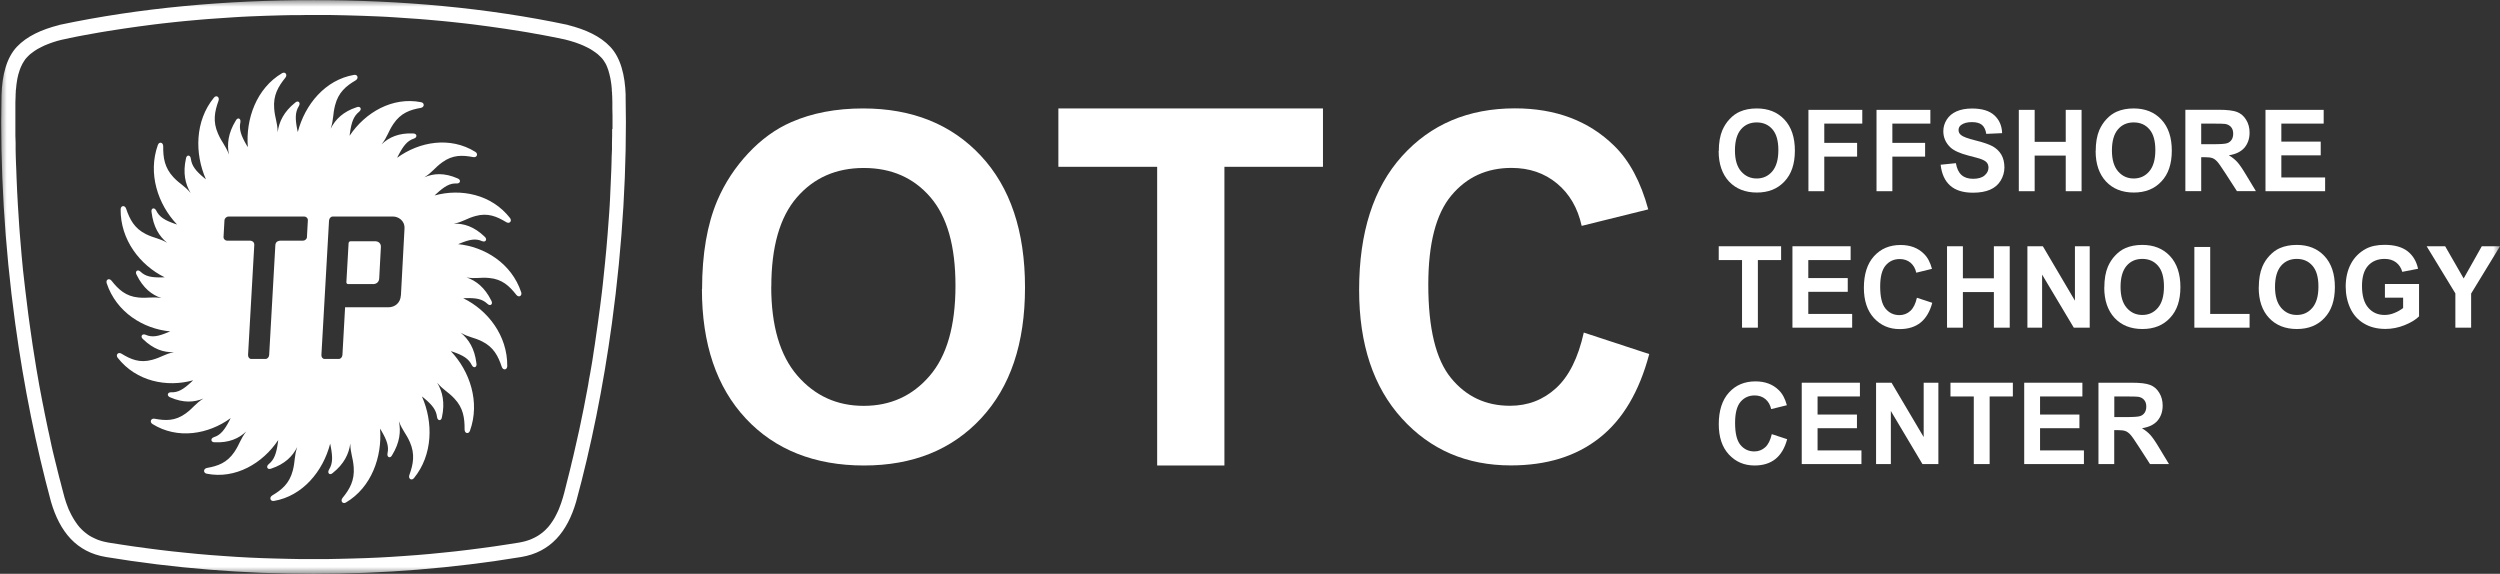<svg width="183" height="42" viewBox="0 0 183 42" fill="none" xmlns="http://www.w3.org/2000/svg">
<rect x="0" y="0" width="183" height="42" fill="#333333" stroke="none"/>
<mask id="mask0_537_9927" style="mask-type:luminance" maskUnits="userSpaceOnUse" x="0" y="0" width="183" height="42">
<path d="M183 0H0V42H183V0Z" fill="white"/>
</mask>
<g mask="url(#mask0_537_9927)">
<path d="M51.392 21.159C51.392 18.586 51.766 16.424 52.507 14.678C53.059 13.389 53.817 12.239 54.776 11.215C55.735 10.192 56.783 9.435 57.926 8.938C59.443 8.273 61.193 7.938 63.178 7.938C66.768 7.938 69.645 9.094 71.797 11.4C73.955 13.713 75.031 16.921 75.031 21.038C75.031 25.154 73.96 28.31 71.82 30.617C69.679 32.924 66.819 34.074 63.239 34.074C59.66 34.074 56.733 32.929 54.592 30.634C52.451 28.339 51.381 25.183 51.381 21.159M56.454 20.985C56.454 23.847 57.09 26.015 58.367 27.495C59.643 28.969 61.26 29.709 63.223 29.709C65.185 29.709 66.796 28.975 68.051 27.512C69.311 26.05 69.941 23.847 69.941 20.916C69.941 17.985 69.327 15.858 68.106 14.435C66.88 13.013 65.257 12.296 63.228 12.296C61.199 12.296 59.565 13.019 58.322 14.459C57.079 15.898 56.46 18.078 56.46 20.985" fill="white"/>
<path d="M84.704 34.074V12.21H77.473V7.938H96.841V12.21H89.627V34.074H84.704Z" fill="white"/>
<path d="M115.952 24.35L120.724 25.917C119.994 28.674 118.778 30.727 117.072 32.062C115.372 33.404 113.214 34.068 110.594 34.068C107.36 34.068 104.696 32.924 102.616 30.628C100.531 28.333 99.488 25.2 99.488 21.223C99.488 17.014 100.536 13.748 102.633 11.424C104.729 9.1 107.483 7.932 110.895 7.932C113.878 7.932 116.297 8.845 118.16 10.672C119.269 11.753 120.1 13.302 120.652 15.326L115.779 16.534C115.489 15.222 114.887 14.187 113.973 13.43C113.058 12.672 111.949 12.291 110.639 12.291C108.832 12.291 107.366 12.961 106.24 14.308C105.114 15.655 104.551 17.829 104.551 20.841C104.551 24.038 105.102 26.31 106.212 27.669C107.321 29.027 108.76 29.703 110.533 29.703C111.843 29.703 112.964 29.27 113.906 28.409C114.848 27.547 115.523 26.189 115.935 24.339" fill="white"/>
<path d="M125.816 11.053C125.816 10.447 125.905 9.938 126.078 9.527C126.212 9.227 126.385 8.949 126.613 8.712C126.842 8.469 127.087 8.29 127.355 8.175C127.711 8.018 128.124 7.938 128.592 7.938C129.44 7.938 130.114 8.209 130.622 8.753C131.129 9.296 131.385 10.053 131.385 11.025C131.385 11.996 131.135 12.742 130.627 13.279C130.125 13.823 129.451 14.094 128.603 14.094C127.756 14.094 127.07 13.823 126.563 13.285C126.061 12.742 125.805 12.002 125.805 11.053M126.998 11.013C126.998 11.69 127.148 12.198 127.449 12.545C127.75 12.892 128.13 13.065 128.592 13.065C129.055 13.065 129.434 12.892 129.73 12.545C130.025 12.198 130.176 11.684 130.176 10.99C130.176 10.296 130.031 9.799 129.741 9.464C129.451 9.128 129.066 8.961 128.592 8.961C128.118 8.961 127.728 9.128 127.438 9.47C127.148 9.811 126.998 10.325 126.998 11.007" fill="white"/>
<path d="M132.377 13.996V8.042H136.319V9.047H133.537V10.458H135.94V11.464H133.537V13.996H132.377Z" fill="white"/>
<path d="M137.361 13.996V8.042H141.303V9.047H138.521V10.458H140.918V11.464H138.521V13.996H137.361Z" fill="white"/>
<path d="M142.045 12.059L143.171 11.944C143.238 12.337 143.377 12.626 143.584 12.811C143.79 12.996 144.074 13.088 144.426 13.088C144.799 13.088 145.083 13.008 145.273 12.84C145.463 12.678 145.557 12.487 145.557 12.268C145.557 12.129 145.518 12.007 145.44 11.909C145.362 11.811 145.223 11.724 145.022 11.649C144.888 11.597 144.576 11.51 144.091 11.389C143.472 11.227 143.032 11.03 142.781 10.799C142.43 10.47 142.251 10.071 142.251 9.602C142.251 9.302 142.335 9.013 142.502 8.753C142.669 8.487 142.909 8.29 143.221 8.151C143.534 8.013 143.913 7.943 144.353 7.943C145.072 7.943 145.619 8.105 145.981 8.435C146.343 8.764 146.539 9.198 146.555 9.747L145.396 9.799C145.345 9.493 145.239 9.273 145.078 9.14C144.916 9.007 144.671 8.938 144.342 8.938C144.013 8.938 143.74 9.007 143.55 9.152C143.428 9.244 143.366 9.365 143.366 9.522C143.366 9.66 143.422 9.782 143.539 9.88C143.684 10.007 144.041 10.14 144.604 10.279C145.167 10.418 145.585 10.562 145.858 10.707C146.126 10.857 146.338 11.054 146.494 11.314C146.644 11.568 146.723 11.886 146.723 12.262C146.723 12.603 146.628 12.921 146.449 13.222C146.265 13.522 146.009 13.742 145.674 13.886C145.34 14.031 144.922 14.106 144.426 14.106C143.701 14.106 143.143 13.933 142.753 13.586C142.363 13.239 142.129 12.73 142.056 12.065" fill="white"/>
<path d="M147.777 13.996V8.042H148.937V10.383H151.212V8.042H152.371V13.996H151.212V11.389H148.937V13.996H147.777Z" fill="white"/>
<path d="M153.406 11.053C153.406 10.447 153.495 9.938 153.668 9.527C153.802 9.227 153.975 8.949 154.203 8.712C154.432 8.469 154.677 8.29 154.945 8.175C155.302 8.018 155.714 7.938 156.182 7.938C157.03 7.938 157.704 8.209 158.212 8.753C158.719 9.296 158.976 10.053 158.976 11.025C158.976 11.996 158.725 12.742 158.217 13.279C157.716 13.823 157.041 14.094 156.194 14.094C155.346 14.094 154.66 13.823 154.159 13.285C153.657 12.742 153.4 12.002 153.4 11.053M154.593 11.013C154.593 11.69 154.744 12.198 155.045 12.545C155.346 12.892 155.725 13.065 156.188 13.065C156.651 13.065 157.03 12.892 157.325 12.545C157.621 12.198 157.771 11.684 157.771 10.99C157.771 10.296 157.626 9.799 157.336 9.464C157.047 9.128 156.667 8.961 156.188 8.961C155.709 8.961 155.324 9.128 155.034 9.47C154.744 9.811 154.593 10.325 154.593 11.007" fill="white"/>
<path d="M159.969 13.996V8.036H162.411C163.024 8.036 163.47 8.088 163.749 8.198C164.027 8.302 164.25 8.493 164.418 8.77C164.585 9.042 164.669 9.354 164.669 9.707C164.669 10.152 164.54 10.522 164.29 10.817C164.033 11.106 163.66 11.291 163.152 11.366C163.403 11.516 163.609 11.684 163.771 11.863C163.933 12.042 164.156 12.366 164.429 12.828L165.131 13.99H163.743L162.907 12.695C162.606 12.233 162.405 11.938 162.294 11.822C162.182 11.701 162.071 11.62 161.948 11.574C161.825 11.528 161.63 11.505 161.363 11.505H161.128V13.99H159.969V13.996ZM161.128 10.556H161.987C162.544 10.556 162.89 10.533 163.03 10.481C163.169 10.435 163.275 10.348 163.353 10.233C163.431 10.111 163.47 9.967 163.47 9.788C163.47 9.585 163.42 9.423 163.314 9.302C163.208 9.18 163.063 9.1 162.879 9.071C162.784 9.059 162.5 9.048 162.032 9.048H161.128V10.556Z" fill="white"/>
<path d="M165.834 13.996V8.042H170.093V9.047H166.994V10.366H169.876V11.371H166.994V12.99H170.199V13.996H165.834Z" fill="white"/>
<path d="M127.517 23.986V19.037H125.811V18.026H130.377V19.037H128.676V23.986H127.517Z" fill="white"/>
<path d="M131.207 23.986V18.026H135.466V19.037H132.367V20.355H135.255V21.361H132.367V22.98H135.578V23.986H131.207Z" fill="white"/>
<path d="M140.316 21.795L141.442 22.165C141.269 22.812 140.979 23.298 140.583 23.616C140.182 23.934 139.675 24.09 139.056 24.09C138.292 24.09 137.668 23.818 137.171 23.281C136.681 22.743 136.436 22.003 136.436 21.067C136.436 20.078 136.681 19.303 137.177 18.754C137.673 18.205 138.32 17.933 139.123 17.933C139.825 17.933 140.4 18.147 140.834 18.581C141.096 18.835 141.292 19.199 141.42 19.679L140.271 19.962C140.204 19.65 140.059 19.407 139.848 19.228C139.63 19.049 139.368 18.962 139.061 18.962C138.638 18.962 138.292 19.118 138.024 19.436C137.757 19.754 137.629 20.269 137.629 20.98C137.629 21.731 137.757 22.269 138.019 22.587C138.281 22.905 138.621 23.067 139.039 23.067C139.346 23.067 139.613 22.963 139.836 22.76C140.059 22.558 140.216 22.24 140.316 21.801" fill="white"/>
<path d="M142.523 23.986V18.026H143.683V20.373H145.952V18.026H147.112V23.986H145.952V21.379H143.683V23.986H142.523Z" fill="white"/>
<path d="M148.406 23.986V18.026H149.538L151.885 22.009V18.026H152.967V23.986H151.802L149.482 20.101V23.986H148.406Z" fill="white"/>
<path d="M154.037 21.043C154.037 20.436 154.126 19.928 154.299 19.517C154.433 19.217 154.605 18.939 154.834 18.702C155.063 18.459 155.308 18.28 155.576 18.164C155.932 18.008 156.345 17.927 156.813 17.927C157.661 17.927 158.335 18.199 158.843 18.742C159.35 19.286 159.606 20.043 159.606 21.015C159.606 21.986 159.356 22.732 158.848 23.269C158.346 23.813 157.672 24.084 156.824 24.084C155.977 24.084 155.291 23.813 154.789 23.275C154.288 22.732 154.031 21.991 154.031 21.043M155.224 21.003C155.224 21.679 155.375 22.188 155.676 22.535C155.977 22.882 156.356 23.055 156.819 23.055C157.282 23.055 157.661 22.882 157.956 22.535C158.252 22.188 158.402 21.674 158.402 20.98C158.402 20.286 158.257 19.789 157.967 19.454C157.677 19.118 157.293 18.951 156.819 18.951C156.345 18.951 155.955 19.118 155.665 19.459C155.375 19.8 155.224 20.315 155.224 20.997" fill="white"/>
<path d="M160.627 23.986V18.078H161.787V22.98H164.669V23.986H160.627Z" fill="white"/>
<path d="M165.343 21.043C165.343 20.436 165.433 19.928 165.606 19.517C165.734 19.217 165.912 18.939 166.141 18.702C166.369 18.459 166.615 18.28 166.882 18.164C167.239 18.008 167.652 17.927 168.12 17.927C168.967 17.927 169.642 18.199 170.149 18.742C170.657 19.286 170.913 20.043 170.913 21.015C170.913 21.986 170.662 22.732 170.155 23.269C169.653 23.813 168.978 24.084 168.131 24.084C167.284 24.084 166.598 23.813 166.096 23.275C165.589 22.732 165.338 21.991 165.338 21.043M166.531 21.003C166.531 21.679 166.682 22.188 166.983 22.535C167.284 22.882 167.663 23.055 168.125 23.055C168.588 23.055 168.967 22.882 169.263 22.535C169.558 22.188 169.709 21.674 169.709 20.98C169.709 20.286 169.564 19.789 169.274 19.454C168.984 19.118 168.599 18.951 168.125 18.951C167.652 18.951 167.261 19.118 166.971 19.459C166.682 19.8 166.531 20.315 166.531 20.997" fill="white"/>
<path d="M174.576 21.795V20.789H177.074V23.159C176.834 23.402 176.477 23.616 176.02 23.801C175.558 23.986 175.095 24.078 174.621 24.078C174.019 24.078 173.495 23.951 173.049 23.685C172.603 23.425 172.268 23.049 172.04 22.564C171.817 22.078 171.705 21.546 171.705 20.98C171.705 20.361 171.828 19.806 172.079 19.326C172.329 18.847 172.697 18.477 173.177 18.216C173.545 18.02 174.002 17.922 174.554 17.922C175.268 17.922 175.825 18.078 176.227 18.384C176.628 18.696 176.884 19.124 177.002 19.673L175.847 19.899C175.764 19.604 175.613 19.378 175.39 19.205C175.167 19.037 174.889 18.951 174.554 18.951C174.047 18.951 173.645 19.118 173.344 19.448C173.043 19.783 172.898 20.274 172.898 20.933C172.898 21.639 173.049 22.171 173.355 22.523C173.656 22.876 174.058 23.055 174.548 23.055C174.794 23.055 175.033 23.009 175.279 22.905C175.524 22.807 175.73 22.685 175.909 22.547V21.789H174.582L174.576 21.795Z" fill="white"/>
<path d="M179.733 23.986V21.477L177.631 18.026H178.986L180.34 20.384L181.667 18.026H183L180.887 21.488V23.986H179.733Z" fill="white"/>
<path d="M129.695 31.779L130.821 32.149C130.648 32.797 130.358 33.282 129.962 33.6C129.561 33.918 129.054 34.074 128.435 34.074C127.671 34.074 127.047 33.802 126.55 33.265C126.054 32.727 125.814 31.987 125.814 31.051C125.814 30.062 126.06 29.287 126.556 28.738C127.052 28.189 127.699 27.917 128.502 27.917C129.204 27.917 129.778 28.131 130.213 28.565C130.475 28.819 130.67 29.183 130.799 29.663L129.65 29.946C129.583 29.634 129.438 29.391 129.226 29.212C129.009 29.033 128.747 28.946 128.44 28.946C128.017 28.946 127.671 29.102 127.403 29.42C127.136 29.738 127.008 30.253 127.008 30.958C127.008 31.71 127.136 32.247 127.398 32.565C127.66 32.883 128 33.045 128.418 33.045C128.725 33.045 128.992 32.941 129.215 32.739C129.438 32.536 129.594 32.218 129.695 31.779Z" fill="white"/>
<path d="M131.887 33.97V28.015H136.146V29.021H133.046V30.345H135.929V31.345H133.046V32.97H136.258V33.97H131.887Z" fill="white"/>
<path d="M137.328 33.97V28.015H138.46L140.813 31.993V28.015H141.889V33.97H140.723L138.41 30.085V33.97H137.328Z" fill="white"/>
<path d="M144.481 33.97V29.021H142.775V28.015H147.341V29.021H145.641V33.97H144.481Z" fill="white"/>
<path d="M148.172 33.97V28.015H152.431V29.021H149.332V30.345H152.214V31.345H149.332V32.97H152.543V33.97H148.172Z" fill="white"/>
<path d="M153.607 33.97V28.015H156.049C156.662 28.015 157.108 28.067 157.387 28.177C157.666 28.281 157.889 28.472 158.056 28.75C158.223 29.021 158.307 29.334 158.307 29.686C158.307 30.131 158.179 30.501 157.928 30.796C157.677 31.085 157.298 31.27 156.791 31.345C157.041 31.496 157.248 31.663 157.409 31.843C157.571 32.022 157.794 32.346 158.067 32.808L158.77 33.97H157.382L156.545 32.675C156.25 32.213 156.043 31.918 155.932 31.802C155.82 31.681 155.703 31.6 155.581 31.553C155.458 31.507 155.263 31.484 154.995 31.484H154.761V33.97H153.602H153.607ZM154.767 30.53H155.625C156.183 30.53 156.529 30.507 156.668 30.455C156.807 30.409 156.913 30.322 156.991 30.206C157.069 30.085 157.108 29.941 157.108 29.761C157.108 29.559 157.058 29.397 156.952 29.276C156.852 29.154 156.701 29.073 156.517 29.044C156.423 29.033 156.144 29.021 155.67 29.021H154.767V30.53Z" fill="white"/>
<path d="M27.502 17.661H25.662C25.59 17.661 25.523 17.719 25.517 17.794L25.355 20.662C25.355 20.737 25.411 20.795 25.478 20.795H27.323C27.547 20.795 27.747 20.644 27.758 20.384L27.881 18.078C27.898 17.777 27.641 17.661 27.502 17.661Z" fill="white"/>
<path d="M45.8 6.984C45.755 5.498 45.427 4.22 44.663 3.417C43.932 2.648 42.879 2.162 41.58 1.833L41.557 1.821C35.731 0.584 29.337 1.96202e-05 22.959 0.012C16.569 1.96202e-05 10.18 0.584 4.354 1.821L4.332 1.833C3.033 2.162 1.979 2.648 1.243 3.417C0.485 4.214 0.15 5.492 0.111 6.984C-4.7192e-05 12.181 0.318 17.846 1.115 23.68C1.756 28.345 2.654 32.733 3.735 36.733C4.376 38.924 5.592 40.416 7.761 40.774C12.734 41.595 17.846 42.006 22.953 42.006C28.066 42.006 33.172 41.595 38.145 40.774C40.314 40.416 41.529 38.924 42.171 36.733C43.258 32.739 44.155 28.345 44.791 23.68C45.588 17.846 45.906 12.181 45.795 6.984M44.808 9.446V9.944L44.797 10.441V10.944L44.774 11.447L44.763 11.955L44.746 12.464L44.724 12.973L44.702 13.482L44.679 13.996L44.657 14.511L44.629 15.031L44.596 15.551L44.557 16.072L44.518 16.592L44.479 17.118L44.434 17.644L44.39 18.176L44.339 18.708L44.289 19.234L44.233 19.771L44.178 20.303L44.122 20.841L44.061 21.373L43.994 21.91L43.927 22.448L43.854 22.986L43.782 23.529L43.721 23.963L43.659 24.391L43.598 24.819L43.537 25.246L43.47 25.668L43.408 26.09L43.342 26.512L43.269 26.934L43.197 27.351L43.118 27.767L43.052 28.183L42.974 28.599L42.895 29.01L42.817 29.42L42.739 29.831L42.656 30.235L42.572 30.64L42.489 31.045L42.405 31.444L42.316 31.843L42.226 32.241L42.137 32.635L42.048 33.028L41.959 33.415L41.864 33.802L41.775 34.184L41.68 34.571L41.585 34.947L41.49 35.323L41.396 35.699L41.301 36.074L41.201 36.433L41.145 36.606L41.089 36.785L41.028 36.953L40.966 37.115L40.905 37.277L40.838 37.427L40.766 37.577L40.693 37.722L40.621 37.861L40.543 37.994L40.465 38.121L40.381 38.242L40.297 38.364L40.208 38.479L40.119 38.589L40.024 38.687L39.929 38.786L39.829 38.878L39.729 38.965L39.623 39.046L39.511 39.127L39.4 39.202L39.283 39.271L39.166 39.335L39.037 39.398L38.909 39.456L38.77 39.514L38.63 39.56L38.48 39.607L38.329 39.647L38.168 39.682L37.995 39.717L37.075 39.861L36.15 40L35.218 40.127L34.282 40.248L33.351 40.358L32.408 40.456L31.466 40.549L30.524 40.63L29.582 40.699L28.634 40.763L27.692 40.815L26.739 40.855L25.791 40.884L24.837 40.907L23.884 40.925H22.964H22.044L21.096 40.907L20.149 40.884L19.201 40.855L18.253 40.815L17.305 40.763L16.363 40.699L15.415 40.63L14.473 40.549L13.531 40.456L12.594 40.358L11.658 40.248L10.721 40.127L9.79 40L8.859 39.861L7.939 39.717L7.766 39.682L7.605 39.647L7.448 39.607L7.303 39.56L7.164 39.514L7.03 39.456L6.902 39.398L6.774 39.335L6.651 39.271L6.534 39.202L6.423 39.127L6.317 39.046L6.211 38.965L6.11 38.878L6.01 38.786L5.915 38.687L5.82 38.589L5.731 38.479L5.642 38.364L5.558 38.242L5.475 38.121L5.397 37.994L5.319 37.861L5.241 37.722L5.168 37.577L5.096 37.427L5.023 37.277L4.962 37.115L4.901 36.953L4.839 36.785L4.783 36.606L4.728 36.433L4.633 36.074L4.533 35.699L4.438 35.323L4.337 34.947L4.243 34.571L4.148 34.184L4.053 33.802L3.958 33.415L3.864 33.028L3.774 32.635L3.691 32.241L3.607 31.843L3.518 31.444L3.434 31.045L3.351 30.64L3.267 30.235L3.189 29.831L3.105 29.42L3.027 29.01L2.949 28.599L2.871 28.183L2.799 27.767L2.726 27.351L2.654 26.934L2.587 26.512L2.52 26.09L2.453 25.668L2.386 25.246L2.325 24.819L2.263 24.391L2.202 23.963L2.141 23.529L2.068 22.986L2.001 22.448L1.935 21.91L1.868 21.373L1.806 20.841L1.745 20.303L1.684 19.771L1.633 19.234L1.583 18.708L1.539 18.176L1.494 17.644L1.45 17.118L1.41 16.592L1.377 16.072L1.344 15.551L1.31 15.031L1.282 14.511L1.254 13.996L1.232 13.482L1.21 12.973L1.193 12.464L1.171 11.955L1.154 11.447L1.143 10.944V10.441L1.126 9.944V9.446V8.955V8.464V7.978V7.492L1.143 7.018V6.891L1.154 6.77V6.648L1.171 6.533L1.182 6.417L1.193 6.301L1.204 6.192L1.221 6.076L1.238 5.966L1.254 5.862L1.271 5.758L1.293 5.66L1.316 5.561L1.338 5.463L1.366 5.371L1.394 5.284L1.422 5.191L1.45 5.105L1.483 5.018L1.516 4.937L1.55 4.856L1.589 4.781L1.622 4.706L1.661 4.636L1.7 4.573L1.739 4.509L1.778 4.446L1.817 4.388L1.856 4.33L1.901 4.278L1.946 4.226L1.99 4.18L2.04 4.128L2.091 4.076L2.146 4.024L2.202 3.972L2.263 3.925L2.325 3.879L2.386 3.833L2.447 3.787L2.514 3.74L2.581 3.694L2.654 3.648L2.726 3.602L2.799 3.561L2.877 3.521L2.955 3.48L3.033 3.44L3.116 3.399L3.2 3.359L3.284 3.318L3.373 3.284L3.468 3.243L3.557 3.209L3.652 3.174L3.746 3.139L3.847 3.104L3.947 3.07L4.048 3.041L4.153 3.006L4.259 2.977L4.371 2.948L4.482 2.92L4.605 2.891H4.616L5.118 2.781L5.659 2.671L6.211 2.567L6.757 2.469L7.309 2.37L7.867 2.278L8.424 2.191L8.987 2.104L9.55 2.023L10.119 1.942L10.688 1.867L11.256 1.792L11.831 1.723L12.41 1.659L12.99 1.596L13.57 1.538L14.15 1.486L14.73 1.434L15.315 1.387L15.9 1.347L16.486 1.307L17.077 1.266L17.662 1.231L18.253 1.202L18.844 1.179L19.435 1.156L20.032 1.139L20.623 1.122L21.213 1.11H21.81L22.401 1.098H24.14L24.732 1.11L25.328 1.122L25.919 1.139L26.51 1.156L27.101 1.179L27.692 1.202L28.283 1.231L28.868 1.266L29.459 1.307L30.045 1.347L30.63 1.387L31.215 1.434L31.795 1.486L32.375 1.538L32.955 1.596L33.535 1.659L34.114 1.723L34.689 1.792L35.258 1.867L35.826 1.942L36.395 2.023L36.958 2.104L37.521 2.191L38.078 2.278L38.636 2.37L39.188 2.469L39.734 2.567L40.281 2.671L40.827 2.781L41.329 2.885H41.34L41.463 2.92L41.574 2.948L41.68 2.977L41.786 3.006L41.892 3.041L41.992 3.07L42.098 3.104L42.199 3.139L42.293 3.174L42.388 3.209L42.483 3.243L42.572 3.284L42.661 3.318L42.751 3.359L42.834 3.399L42.918 3.44L43.001 3.48L43.079 3.521L43.157 3.561L43.23 3.602L43.302 3.648L43.375 3.694L43.442 3.74L43.509 3.787L43.576 3.833L43.642 3.879L43.698 3.925L43.76 3.972L43.815 4.024L43.871 4.076L43.927 4.128L43.977 4.18L44.027 4.226L44.072 4.278L44.116 4.33L44.155 4.388L44.2 4.446L44.239 4.509L44.278 4.573L44.317 4.636L44.356 4.706L44.39 4.781L44.423 4.856L44.456 4.937L44.484 5.018L44.518 5.105L44.546 5.191L44.568 5.284L44.596 5.371L44.618 5.463L44.641 5.561L44.663 5.66L44.685 5.758L44.702 5.862L44.718 5.966L44.735 6.076L44.752 6.192L44.763 6.301L44.774 6.417L44.785 6.533V6.648L44.802 6.77V6.891L44.813 7.018L44.825 7.492V7.978L44.836 8.464V8.955V9.446H44.808Z" fill="white"/>
<path d="M33.49 17.893C33.54 17.869 33.59 17.852 33.641 17.829C34.377 17.523 34.822 17.442 35.285 17.65C35.553 17.765 35.703 17.511 35.464 17.314C34.711 16.592 33.958 16.343 33.217 16.378C33.919 16.233 34.12 16.002 34.806 15.812C35.703 15.563 36.361 15.84 37.058 16.262C37.298 16.413 37.504 16.176 37.331 15.956C35.977 14.222 33.735 13.777 31.812 14.308C31.851 14.274 31.895 14.233 31.934 14.193C32.531 13.643 32.921 13.406 33.423 13.43C33.713 13.447 33.769 13.152 33.484 13.054C32.542 12.643 31.751 12.678 31.065 12.979C31.678 12.591 31.795 12.296 32.375 11.88C33.139 11.325 33.847 11.348 34.633 11.499C34.917 11.556 35.023 11.256 34.795 11.117C32.955 9.973 30.702 10.36 29.069 11.551C29.097 11.499 29.119 11.447 29.147 11.395C29.526 10.666 29.816 10.302 30.295 10.146C30.574 10.059 30.53 9.759 30.229 9.77C29.208 9.724 28.472 10.042 27.931 10.568C28.383 9.984 28.394 9.672 28.801 9.065C29.337 8.273 30.006 8.036 30.803 7.897C31.081 7.851 31.087 7.527 30.825 7.481C28.729 7.065 26.727 8.232 25.59 9.938C25.59 9.88 25.607 9.822 25.612 9.764C25.724 8.943 25.886 8.504 26.287 8.18C26.521 7.995 26.382 7.735 26.103 7.851C25.127 8.169 24.547 8.735 24.207 9.418C24.436 8.706 24.347 8.406 24.531 7.695C24.776 6.758 25.328 6.296 26.03 5.885C26.276 5.741 26.181 5.434 25.919 5.481C23.806 5.839 22.317 7.654 21.799 9.666C21.788 9.608 21.776 9.55 21.76 9.493C21.598 8.683 21.604 8.203 21.877 7.764C22.033 7.51 21.821 7.307 21.598 7.521C20.784 8.175 20.422 8.909 20.327 9.678C20.31 8.932 20.126 8.678 20.07 7.938C19.992 6.972 20.366 6.336 20.884 5.694C21.069 5.469 20.879 5.22 20.645 5.359C18.783 6.458 17.974 8.695 18.142 10.77C18.108 10.724 18.08 10.672 18.052 10.626C17.64 9.92 17.489 9.47 17.595 8.961C17.657 8.666 17.394 8.55 17.255 8.834C16.703 9.735 16.603 10.556 16.759 11.314C16.502 10.62 16.246 10.447 15.956 9.776C15.566 8.891 15.711 8.163 15.995 7.377C16.095 7.099 15.833 6.932 15.661 7.146C14.267 8.845 14.239 11.239 15.075 13.129C15.031 13.094 14.992 13.06 14.947 13.025C14.322 12.51 14.038 12.14 13.971 11.62C13.932 11.314 13.648 11.308 13.609 11.62C13.38 12.666 13.559 13.47 13.954 14.129C13.486 13.568 13.191 13.499 12.695 12.973C12.048 12.279 11.936 11.551 11.947 10.707C11.947 10.412 11.652 10.348 11.557 10.608C10.805 12.701 11.557 14.962 12.962 16.436C12.912 16.419 12.856 16.401 12.806 16.384C12.053 16.124 11.663 15.881 11.435 15.413C11.301 15.141 11.028 15.239 11.095 15.54C11.228 16.604 11.652 17.303 12.237 17.771C11.613 17.413 11.318 17.453 10.676 17.135C9.84 16.719 9.5 16.066 9.232 15.274C9.138 14.996 8.837 15.043 8.831 15.32C8.809 17.557 10.253 19.413 12.053 20.298C11.998 20.298 11.942 20.303 11.892 20.303C11.1 20.326 10.654 20.24 10.286 19.887C10.074 19.679 9.846 19.864 10.007 20.13C10.476 21.084 11.111 21.587 11.814 21.818C11.111 21.702 10.844 21.847 10.136 21.778C9.21 21.691 8.68 21.2 8.168 20.552C7.989 20.321 7.721 20.471 7.811 20.737C8.519 22.853 10.481 24.073 12.46 24.258C12.41 24.281 12.36 24.304 12.304 24.321C11.568 24.634 11.122 24.709 10.66 24.506C10.392 24.391 10.242 24.645 10.481 24.836C11.234 25.564 11.986 25.807 12.728 25.778C12.031 25.923 11.825 26.154 11.139 26.339C10.242 26.587 9.584 26.316 8.892 25.888C8.647 25.738 8.446 25.98 8.619 26.194C9.974 27.923 12.221 28.374 14.139 27.836C14.1 27.877 14.055 27.917 14.016 27.952C13.425 28.507 13.029 28.738 12.533 28.715C12.243 28.698 12.187 28.992 12.472 29.091C13.414 29.501 14.205 29.461 14.891 29.172C14.278 29.559 14.166 29.848 13.587 30.27C12.823 30.825 12.115 30.802 11.323 30.652C11.044 30.594 10.933 30.894 11.161 31.039C13.001 32.184 15.259 31.796 16.887 30.605C16.865 30.657 16.837 30.709 16.809 30.756C16.436 31.484 16.14 31.848 15.661 31.999C15.382 32.091 15.426 32.392 15.727 32.374C16.748 32.421 17.484 32.103 18.024 31.582C17.578 32.166 17.562 32.478 17.155 33.086C16.619 33.877 15.945 34.114 15.153 34.253C14.874 34.305 14.869 34.623 15.131 34.675C17.233 35.092 19.229 33.918 20.366 32.213C20.36 32.27 20.349 32.328 20.344 32.386C20.232 33.207 20.07 33.652 19.675 33.97C19.441 34.155 19.58 34.421 19.859 34.3C20.834 33.976 21.414 33.415 21.754 32.727C21.526 33.432 21.615 33.739 21.431 34.45C21.186 35.386 20.634 35.849 19.931 36.265C19.686 36.41 19.786 36.71 20.048 36.67C22.156 36.311 23.65 34.49 24.168 32.478C24.179 32.536 24.191 32.594 24.202 32.646C24.363 33.461 24.358 33.935 24.085 34.375C23.929 34.629 24.14 34.831 24.363 34.617C25.177 33.97 25.54 33.23 25.64 32.467C25.657 33.213 25.835 33.461 25.891 34.201C25.963 35.167 25.601 35.803 25.077 36.444C24.893 36.67 25.083 36.918 25.317 36.785C27.184 35.687 27.987 33.444 27.82 31.374C27.848 31.426 27.881 31.473 27.909 31.519C28.322 32.224 28.478 32.669 28.366 33.184C28.305 33.479 28.573 33.589 28.706 33.311C29.258 32.409 29.359 31.588 29.197 30.831C29.459 31.53 29.71 31.698 30.006 32.369C30.39 33.253 30.251 33.982 29.966 34.768C29.866 35.045 30.128 35.213 30.301 34.999C31.689 33.299 31.723 30.906 30.886 29.021C30.931 29.056 30.976 29.091 31.02 29.125C31.639 29.64 31.929 30.004 31.99 30.524C32.029 30.825 32.314 30.837 32.353 30.524C32.576 29.478 32.397 28.669 32.001 28.015C32.475 28.576 32.765 28.646 33.261 29.172C33.914 29.86 34.014 30.6 34.008 31.438C34.008 31.738 34.304 31.796 34.399 31.536C35.157 29.443 34.399 27.177 32.999 25.703C33.05 25.72 33.105 25.738 33.161 25.755C33.914 26.015 34.304 26.258 34.533 26.721C34.666 26.992 34.94 26.894 34.873 26.587C34.744 25.524 34.31 24.83 33.724 24.356C34.349 24.714 34.65 24.674 35.291 24.992C36.127 25.408 36.467 26.061 36.729 26.853C36.824 27.131 37.125 27.085 37.131 26.801C37.153 24.564 35.709 22.708 33.908 21.83C33.964 21.83 34.02 21.83 34.075 21.824C34.873 21.801 35.307 21.887 35.681 22.24C35.893 22.448 36.116 22.263 35.96 21.997C35.486 21.049 34.856 20.546 34.154 20.309C34.861 20.425 35.123 20.28 35.826 20.35C36.752 20.436 37.281 20.928 37.794 21.581C37.972 21.812 38.24 21.656 38.151 21.39C37.448 19.28 35.475 18.055 33.501 17.869M22.473 17.338C22.468 17.494 22.334 17.615 22.178 17.615H20.567C20.294 17.621 20.16 17.737 20.154 17.974L19.703 25.98C19.697 26.142 19.574 26.275 19.441 26.275H18.387C18.253 26.275 18.153 26.148 18.158 25.98L18.61 17.997C18.638 17.771 18.537 17.644 18.309 17.615H16.625C16.474 17.615 16.352 17.488 16.363 17.338L16.43 16.135C16.441 15.979 16.575 15.852 16.725 15.852H22.273C22.423 15.852 22.546 15.979 22.535 16.135L22.468 17.338H22.473ZM29.342 21.627C29.314 22.182 28.896 22.494 28.422 22.494H25.261L25.066 25.98C25.055 26.142 24.938 26.275 24.804 26.275H23.756C23.622 26.275 23.516 26.148 23.527 25.98L24.085 16.147C24.096 15.985 24.213 15.852 24.347 15.852H28.796C29.097 15.852 29.643 16.101 29.61 16.736L29.348 21.616L29.342 21.627Z" fill="white"/>
</g>
</svg>

